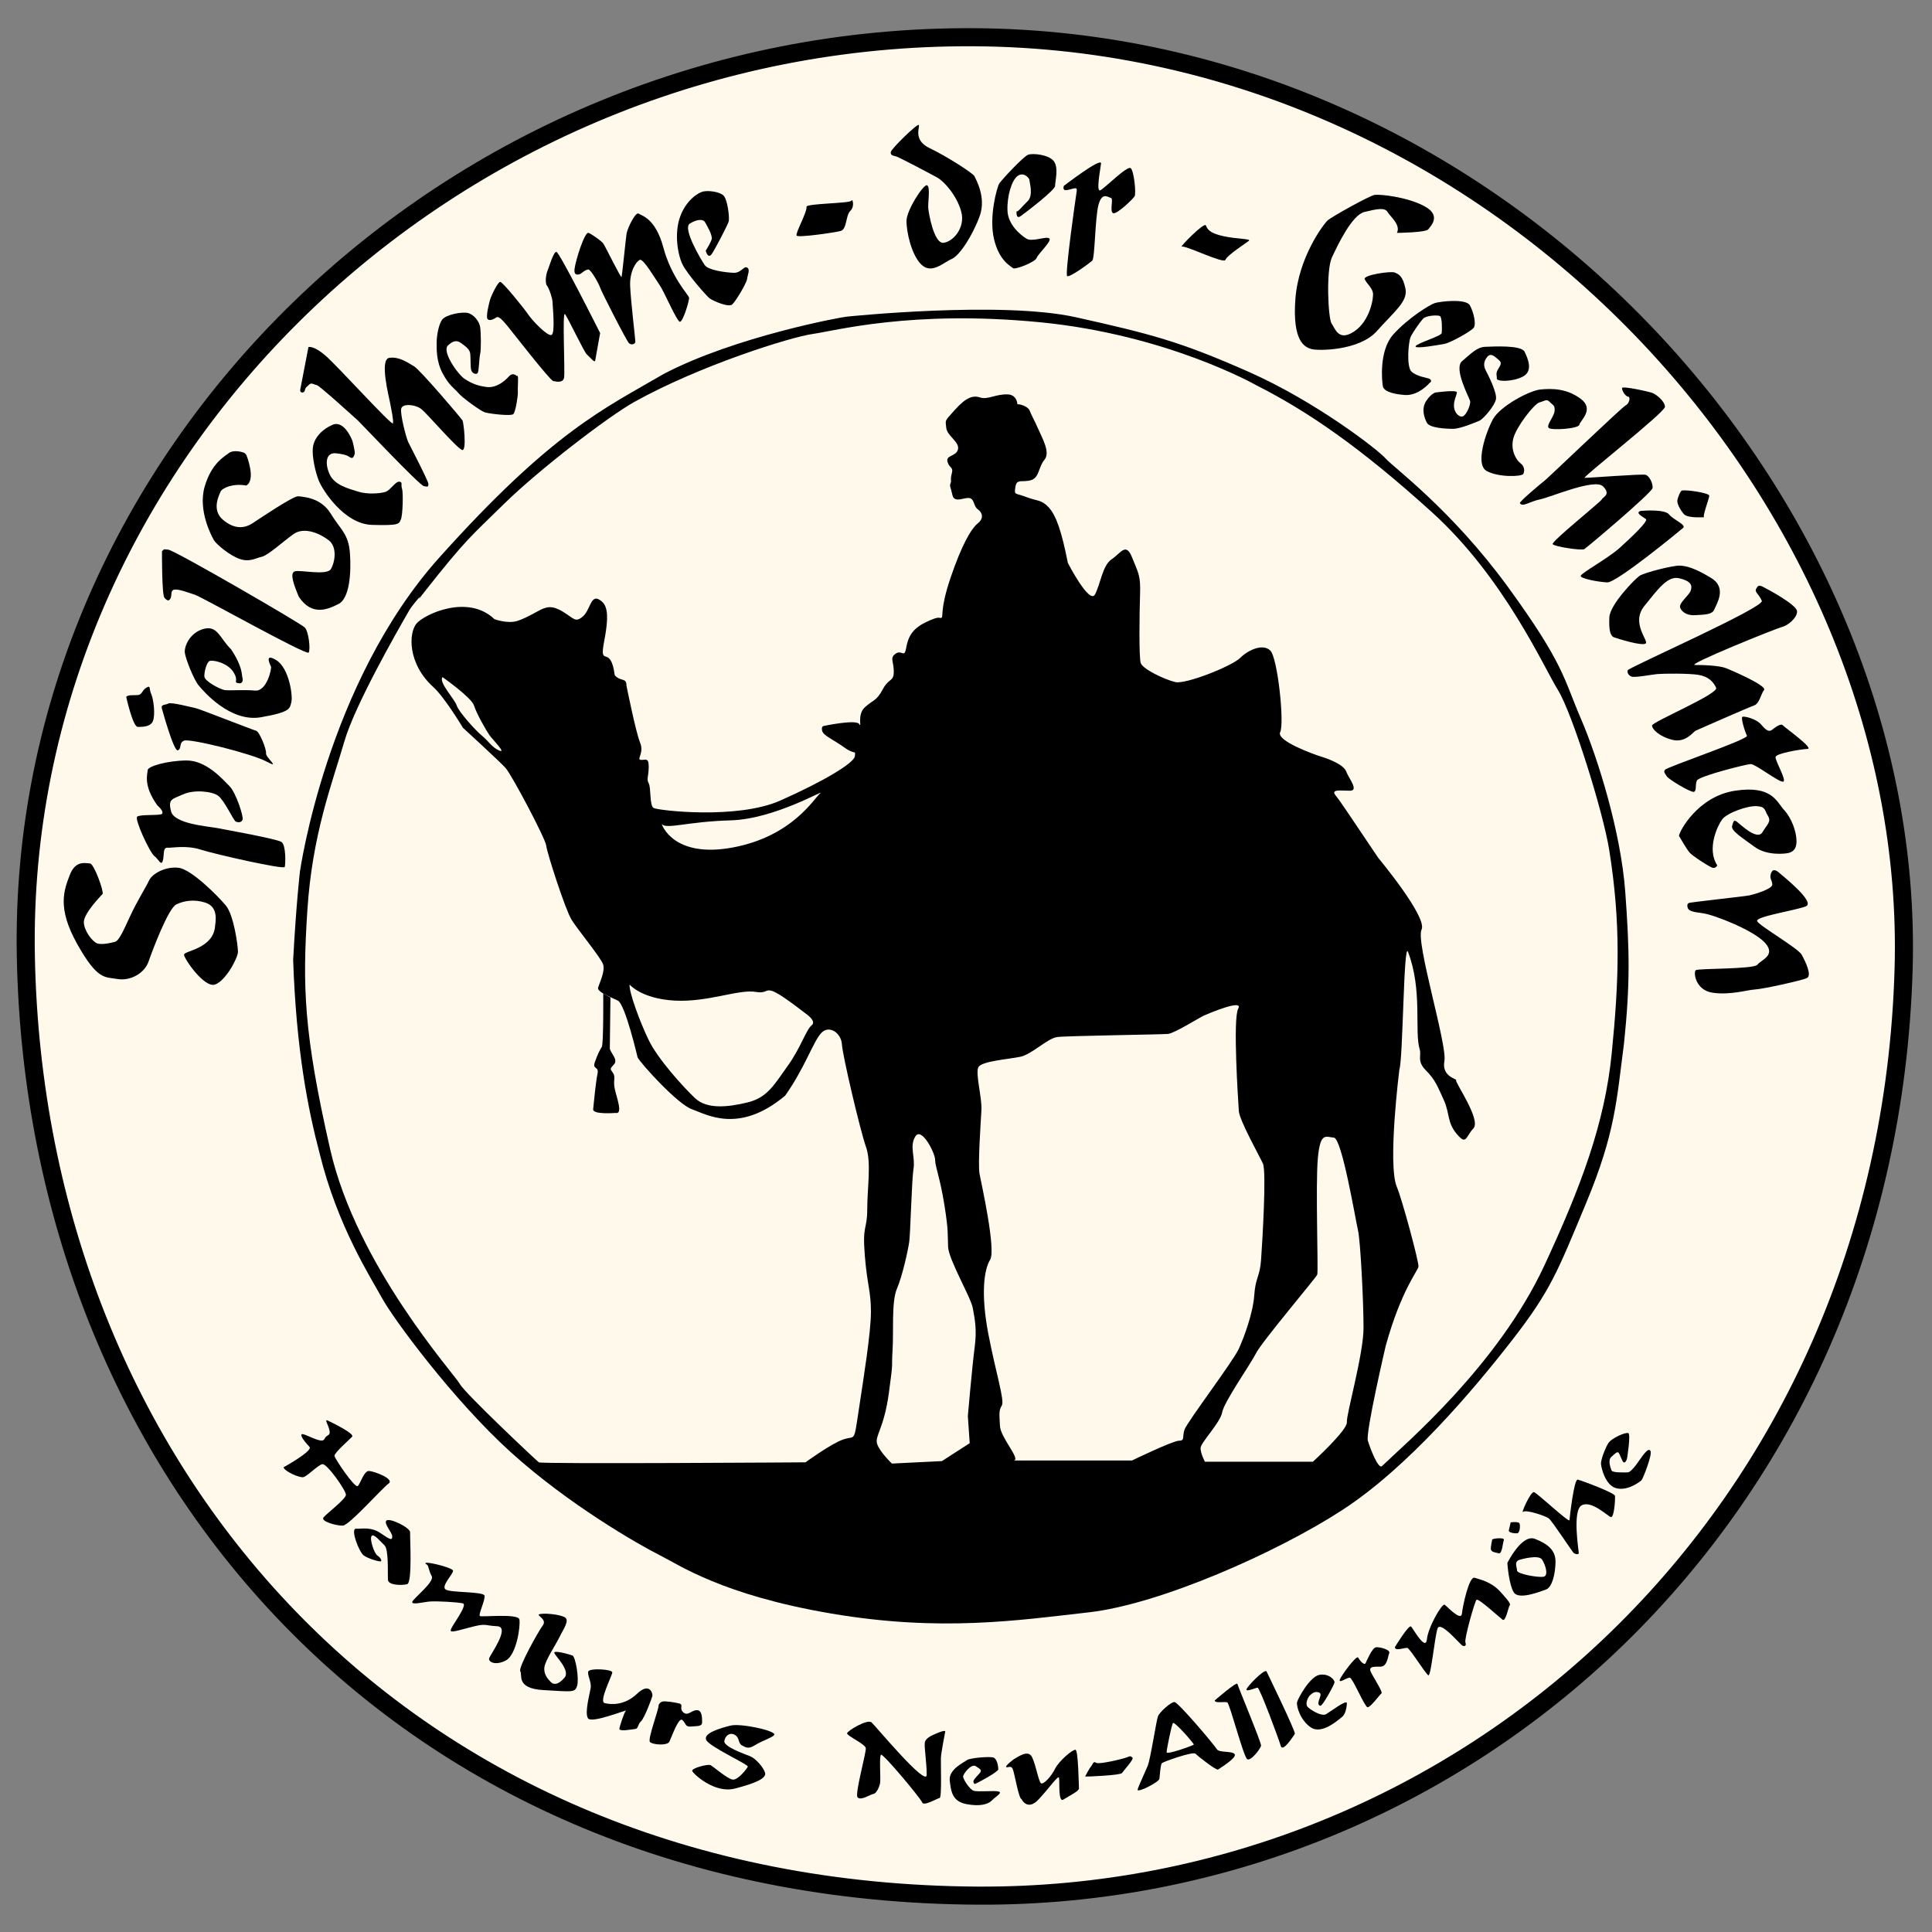 <?xml version="1.0" encoding="UTF-8" standalone="no"?>
<!DOCTYPE svg PUBLIC "-//W3C//DTD SVG 1.1//EN" "http://www.w3.org/Graphics/SVG/1.1/DTD/svg11.dtd">
<svg width="100%" height="100%" viewBox="0 0 428 428" version="1.1" xmlns="http://www.w3.org/2000/svg" xmlns:xlink="http://www.w3.org/1999/xlink" xml:space="preserve" xmlns:serif="http://www.serif.com/" style="fill-rule:evenodd;clip-rule:evenodd;">
    <rect x="0" y="0" width="428" height="428" fill="#808080" stroke="none"/>
    <g transform="matrix(-1.094,0.002,0.002,1.094,212.951,419.92)">
        <g id="Ebene-1" serif:id="Ebene 1">
            <path d="M-3.402,-376.217C102.732,-377.052 190.786,-291.621 189,-190.351C187.171,-86.484 113.542,-0.753 -3.402,0.104C-102.107,0.826 -187.776,-76.669 -191.234,-187.078C-194.204,-281.846 -109.894,-375.379 -3.402,-376.217Z" style="fill:rgb(255,249,235);fill-rule:nonzero;"/>
        </g>
    </g>
    <g id="Ebene-11" serif:id="Ebene 1" transform="matrix(1.094,0,0,1.094,3.558,5.321)">
        <g transform="matrix(-1,0.002,0.002,1,191.363,378.899)">
            <path d="M-3.402,-376.217C102.732,-377.052 190.786,-291.621 189,-190.351C187.171,-86.484 113.542,-0.753 -3.402,0.104C-102.107,0.826 -187.776,-76.669 -191.234,-187.078C-194.204,-281.846 -109.894,-375.379 -3.402,-376.217Z" style="fill:none;fill-rule:nonzero;stroke:black;stroke-width:3.66px;"/>
        </g>
        <g transform="matrix(1,0,0,1,97.86,234.504)">
            <path d="M0,-87.375C-1.5,-88 -2.25,-89.375 -3.5,-90.375C-4.75,-91.375 -8.25,-95.25 -8.625,-96.5C-9,-97.75 -12.375,-101.25 -11.5,-102.25C-11.5,-102.25 -5.625,-98.125 -5.125,-96.5C-4.625,-94.875 -2.625,-91.375 -2,-90.5C-1.375,-89.625 1.5,-86.75 0,-87.375M63.25,-31.75C62.125,-30.875 61.024,-27.158 58.375,-23.5C55.75,-19.875 54.375,-17.125 50.25,-16.125C46.125,-15.125 42,-14.75 39.625,-17C37.25,-19.25 32.125,-24.875 30.25,-28.75C28.375,-32.625 26.25,-38.5 26.375,-40C26.375,-40 28.75,-37.125 35.5,-36.75C42.25,-36.375 48.5,-39.125 52,-38.5C55.5,-37.875 52.625,-41.375 61.875,-34.25C61.875,-34.25 64.375,-32.625 63.25,-31.75M47.25,-67.75C35.125,-65.5 32.875,-72.5 32.875,-72.5C33.875,-71.375 38,-73 46.875,-73.25C55.75,-73.5 66.25,-79.75 65,-78.75C63.75,-77.75 59.375,-70 47.25,-67.75M225.25,-26C223.833,-11.819 219,1 211.625,16.875C202.163,37.243 183.125,53.253 178.75,57.5C178,58.25 176.375,54 175.875,52.375C175.375,50.75 179.5,33.125 179.5,33.125C182.625,21.875 186,18 186.125,17.125C186.25,16.25 182.798,3.445 181.75,1C179.825,-3.495 182.25,-22.75 182.25,-22.75C183,-24.75 183.112,-48.922 184,-46.625C187,-38.875 185.25,-30.5 186.375,-26.875C186.762,-25.629 185.75,-24.5 187.625,-22.625C189.5,-20.75 190,-19.375 191.25,-16.625C192.5,-13.875 191.875,-12.125 193.875,-9.75C195.875,-7.375 195.625,-9.125 197.25,-10.875C198.875,-12.625 193.375,-20.375 193.75,-20.625C194.125,-20.875 190.75,-21.25 191.375,-24.5C192,-27.75 185.5,-48.625 186.75,-51.125C188,-53.625 178,-65.625 178,-65.625C173,-73 170.5,-76.875 169.375,-78.25C168.25,-79.625 170.375,-79.25 172.25,-79.25C174.125,-79.25 172,-81.75 171.5,-83.125C171,-84.5 168.125,-85.625 166.5,-86.125C164.875,-86.625 157.25,-89.375 158.125,-91.125C159,-92.875 157.625,-106.125 156.125,-107.625C154.625,-109.125 151.625,-107.75 150,-106.125C148.375,-104.5 139,-100.75 136.875,-101.25C134.75,-101.75 130.25,-103.875 129.875,-105.125C129.5,-106.375 129.625,-115.375 129.75,-119.125C129.875,-122.875 129.375,-123.375 128.125,-126.5C126.875,-129.625 125.875,-127.375 124,-126.125C122.125,-124.875 121.75,-121.125 120.625,-119C119.5,-116.875 115.125,-125.375 115.125,-125.375C113.875,-131.75 112.75,-135 111.25,-136.625C109.75,-138.25 108.875,-137.875 106.625,-138.75C104.375,-139.625 104.25,-139 104.5,-140.75C104.75,-142.5 105.875,-141.625 107.625,-142.125C109.375,-142.625 109.125,-144.75 110.375,-146.25C111.625,-147.75 110,-150.5 109.125,-152.5C108.25,-154.5 107.75,-155.25 107.375,-156.25C107.102,-156.981 105.564,-157.575 104.9,-157.502C104.877,-158.221 104.457,-159.424 103,-159.5C100.625,-159.625 98.875,-158.375 97.375,-158.875C95.875,-159.375 94.5,-158.875 92.25,-156.375C90,-153.875 90.375,-154.375 90.5,-152.75C90.625,-151.125 93.25,-149.875 92.875,-148.375C92.5,-146.875 90.375,-147.25 90.75,-145.875C91.125,-144.5 92,-144.875 91.625,-143.5C91.25,-142.125 91.625,-142.125 91.375,-141.5C91.125,-140.875 91.375,-140.875 91.75,-139.125C92.125,-137.375 94.25,-138.75 95.25,-138.5C96.25,-138.25 96,-136.875 96.875,-136.25C97.75,-135.625 98.25,-134.5 96.875,-133.375C95.5,-132.25 93.625,-129 91.375,-122.375C89.125,-115.75 90,-114.375 89.5,-114.25C89,-114.125 89.25,-114.75 86.375,-113.375C83.5,-112 82.75,-110.25 82.375,-108.125C82,-106 81.5,-107.875 80.25,-107C79,-106.125 79.875,-105.5 79.875,-103.375C79.875,-101.25 78.875,-102.125 77.625,-99.75C76.375,-97.375 75.625,-97.625 74,-96.125C72.375,-94.625 73.5,-91.75 72.875,-92.75C72.25,-93.75 65.75,-92.375 65.75,-92.375C65.75,-92.375 65.125,-92.375 65.375,-91.375C65.625,-90.375 67.625,-89.625 69.875,-88C72.125,-86.375 72.125,-87.625 72,-86.25C71.875,-84.875 65.625,-81.125 56.875,-77.25C48.125,-73.375 32.125,-75.25 31.25,-75.75C30.375,-76.25 30.75,-79.875 30.25,-80.75C29.75,-81.625 30.25,-82.125 30.25,-84.125C30.25,-86.125 29.5,-85.375 28.625,-85.5C27.75,-85.625 29.375,-86.875 28.5,-89C27.625,-91.125 25.75,-100.5 25.75,-100.5C25.75,-102.25 24.625,-101.25 23.375,-102.625C22.5,-109.25 20.125,-103.75 21.25,-109.625C22.375,-115.5 21.75,-117.125 20.125,-118C18.5,-118.875 18.375,-115.75 16.875,-114.5C15.375,-113.25 15.125,-114.125 12.875,-115.5C10.625,-116.875 9.625,-116.375 8.875,-116.125C8.125,-115.875 5.625,-114.25 3.625,-113.625C1.625,-113 -1,-114 -1,-114C-6.375,-119.125 -15.125,-115 -16.75,-113.125C-18.375,-111.25 -18.625,-105 -13.375,-100.25C-11.052,-98.149 -7.375,-92 -7.375,-92C-7.375,-92 0,-85.25 1.25,-83.875C2.5,-82.5 9.375,-69.5 9.5,-68.125C9.625,-66.75 13.375,-55.125 14.625,-53.125C15.875,-51.125 20.5,-45.5 21,-44.125C21.5,-42.75 20.25,-40.25 20,-39.375C19.893,-38.999 20.362,-38.589 21.04,-38.188C21.942,-37.658 23.215,-37.143 24,-36.75C25.5,-36 28,-25.25 28,-25.25C28.75,-23.875 36.125,-15.75 39,-14.75C41.875,-13.75 48.5,-9.625 57.875,-17.5C61.875,-23.125 63.625,-28.625 65.25,-30.25C66.875,-31.875 69.25,-30.125 69.375,-27.875C69.5,-25.625 73.125,-10.25 74.25,-7.125C75.375,-4 74.5,1.25 74.5,5.5C74.5,9.75 73.5,8.5 74,14.75C74.5,21 75.25,22 75.25,26.25C75.25,30.5 73.75,39.75 72.75,46.375C71.75,53 72.125,51.25 69.625,52.125C67.125,53 62,56.75 62,56.75C62,56.75 8.5,57.125 8,56.75C7.5,56.375 -7,42.75 -8,40.875C-9,39 -28.875,17 -34.25,-6.625C-39.625,-30.25 -39.875,-39.5 -38.875,-55C-37.875,-70.5 -33.875,-80.625 -31.375,-89.25C-29.287,-96.454 -20.92,-111.157 -18.219,-115.807C-17.687,-116.724 -16.125,-118.5 -16.125,-118.5L-16.25,-118.125C-15.892,-118.582 -15.546,-119.022 -15.212,-119.447C-6.684,-130.279 -5.736,-130.759 1,-137.375C7.939,-144.19 22.037,-155.029 27.375,-158C40.625,-165.375 59,-171.125 63.5,-171.75C68,-172.375 83.5,-176.625 109.375,-174.125C135.25,-171.625 153.25,-161.375 153.25,-161.375C163.625,-156.125 174.25,-148.875 188.875,-135.625C203.5,-122.375 211.5,-104.25 214.375,-99.625C217.25,-95 223.506,-75.045 224.75,-67.25C227.125,-52.375 226.75,-41 225.25,-26M171.625,48.625C171.75,50.25 164.75,56.625 164.75,56.625L142.875,56.625C142.875,56.625 142,55 142,53.875C142,52.75 146,48.75 146.375,46.625C146.75,44.5 152.125,36.875 153.25,34.625C154.375,32.375 165.375,19.375 165.625,18.75C165.875,18.125 165.25,0.5 165.75,-4.875C166.25,-10.25 167.375,-9.125 169,-9C170.625,-8.875 173.375,7.625 173.875,9.75C174.375,11.875 175,24.125 175,29.5C175,34.875 171.5,47 171.625,48.625M137.625,52.375C136.375,52.375 128.125,56.375 128.125,56.375L104.25,56.375C105.5,56 101.5,51.75 101.375,49.375C101.25,47 101.125,46.25 101.75,45.25C102.375,44.25 100.5,38.5 99,30.625C97.5,22.75 98.125,17.75 99.375,15.75C100.625,13.75 97.625,0.375 97.25,-1.625C96.875,-3.625 97.5,-12.125 97.625,-14.625C97.75,-17.125 96.375,-22 97,-23.25C97.625,-24.5 103.125,-24.875 105.5,-25.375C107.875,-25.875 111,-29.125 113,-29.375C115,-29.625 134,-29.875 135.375,-30C136.75,-30.125 141.625,-33.25 142.75,-33.75C143.875,-34.25 150.75,-37.125 149.625,-35.125C148.5,-33.125 149.625,-16.25 149.75,-14.375C149.875,-12.5 153.875,-5.375 154.625,-3.75C155.375,-2.125 154.5,12.25 154.25,15.75C154,19.25 153.125,19.25 152.875,22.875C152.625,26.5 150.875,31.25 149.75,33.75C148.625,36.25 139.25,48.625 138.75,50.125C138.25,51.625 138.875,52.375 137.625,52.375M96.25,33.5C95.75,37.25 94.875,47.375 94.875,47.375L95.25,52.875L89.625,56.5L79.5,57C79.5,57 77,54.625 76.5,53C76,51.375 77.875,50 78.875,42.75C79.875,35.5 79.375,37.875 79.625,34.125C79.875,30.375 79.375,24.25 80.5,21.625C81.625,19 82.75,13.875 83,12.125C83.25,10.375 83.5,-0.375 83.875,-2.75C84.25,-5.125 83,-7.25 84.25,-9.25C85.5,-11.25 88.25,-5.875 88.25,-4.5C88.25,-3.125 89.25,-0.875 90.125,4.625C91,10.125 90.75,10.5 90.875,13.125C91,15.75 95.5,23.375 95.875,25.5C96.25,27.625 96.75,29.75 96.25,33.5M228,-58.75C227.125,-70.75 222.5,-85.75 219,-93.875C215.5,-102 215.625,-104.875 204.25,-120.5C192.875,-136.125 180.875,-144.875 179.5,-146.5C178.125,-148.125 165.5,-158 151.625,-164.125C137.75,-170.25 131.875,-171.75 116.75,-175.125C101.625,-178.5 70.375,-175.25 70.375,-175.25C69.735,-175.25 47.75,-171.25 33.25,-163.625C21.25,-156.625 10.75,-152 -12.125,-126.5C-35,-101 -40.375,-62.875 -40.375,-62.875C-40.375,-62.875 -41.125,-56.5 -41.75,-45C-41.125,-26.75 -38.75,-14.75 -36.375,-5.75C-32.75,9 -26,19.375 -23.75,23.5C-21.5,27.625 -9.375,44.125 2.375,54.75C14.125,65.375 28.375,73.5 32.375,75.5C36.375,77.5 45.125,83.625 67.25,87.375C89.375,91.125 105,88.75 119.375,87.125C133.75,85.5 157.5,75 170.75,66.375C184,57.75 197.125,42.25 205,32.125C212.875,22 214.25,18.25 220.125,4.125C226,-10 226.25,-16.625 227.75,-28.125C229,-40.25 228.875,-46.75 228,-58.75" style="fill-rule:nonzero;"/>
        </g>
        <g transform="matrix(1,0,0,1,118.61,210.066)">
            <path d="M0,-2.937C-0.375,-2.312 -0.75,-1.687 -1.375,0.063C-2,1.813 -0.5,0.813 -0.875,2.563C-1.25,4.313 -1.625,8.563 -1.75,9.688C-1.875,10.813 2.75,10.438 2.75,10.438C4.375,10.813 3,7.313 2.625,5.563C2.25,3.813 2.875,3.188 2.25,2.313C1.625,1.438 1.625,1.563 2.5,0.563C3.375,-0.437 1.625,-1.812 1.625,-2.687C1.625,-3.562 1.75,-12.937 1.75,-12.937L0.29,-13.75C0.29,-13.75 0.375,-3.562 0,-2.937" style="fill-rule:nonzero;"/>
        </g>
        <g transform="matrix(1,0,0,1,34.01,176.05)">
            <path d="M0,12.428C0.055,13.264 4.123,19.227 6.297,18.447C8.471,17.666 10.923,13.041 10.923,11.815C10.923,10.589 10.087,4.403 8.471,2.452C6.855,0.501 1.504,-4.849 -1.059,-5.183C-3.623,-5.518 -6.409,-4.069 -7.078,-2.62C-7.747,-1.17 -9.419,1.393 -10.868,4.514C-12.317,7.635 -13.153,9.585 -13.989,9.809C-14.825,10.032 -16.776,10.477 -17.667,10.087C-18.559,9.697 -20.175,7.69 -20.286,5.907C-20.398,4.124 -16.831,0.501 -16.497,0.111C-16.162,-0.279 -18.224,-6.075 -19.06,-6.075C-19.896,-6.075 -21.958,-6.799 -23.129,-3.734C-24.299,-0.669 -25.748,2.898 -21.624,10.254C-17.5,17.611 -16.05,16.886 -13.487,17.332C-10.924,17.778 -8.026,16.217 -7.19,13.821C-6.354,11.425 -3.177,3.009 -1.561,2.229C0.055,1.449 2.061,1.17 4.235,1.839C6.409,2.508 6.631,4.403 6.297,6.52C6.019,11.258 -0.056,11.592 0,12.428" style="fill-rule:nonzero;"/>
        </g>
        <g transform="matrix(1,0,0,1,24.535,159.832)">
            <path d="M0,0.668C-0.613,1.17 2.564,7.969 3.456,8.638C4.347,9.307 4.849,10.755 5.183,9.585C5.518,8.415 5.127,6.91 6.13,6.966C7.134,7.022 9.921,6.409 12.874,7.356C15.828,8.303 29.705,11.425 29.872,10.867C30.039,10.31 30.151,6.408 29.203,5.796C28.256,5.183 18.335,3.399 16.329,3.009C14.323,2.619 7.524,2.174 6.855,-0.39C6.187,-2.954 7.078,-2.843 9.307,-3.846C11.537,-4.849 15.159,-4.459 16.385,-3.567C17.611,-2.676 19.505,1.449 19.952,1.672C20.398,1.894 21.178,1.895 21.345,1.226C21.512,0.557 20.008,-4.18 18.67,-5.518C17.333,-6.855 13.989,-10.757 9.921,-10.701C5.852,-10.645 2.118,-9.475 2.118,-8.75C2.118,-8.026 1.114,-5.741 4.069,-1.617C4.626,-1.115 5.406,-0.279 5.016,0.111C4.626,0.501 0.613,0.167 0,0.668" style="fill-rule:nonzero;"/>
        </g>
        <g transform="matrix(1,0,0,1,22.306,139.936)">
            <path d="M0,-3.679C0,-3.679 1.338,2.396 2.341,2.396C3.344,2.396 4.904,2.395 5.406,1.225C5.907,0.055 5.573,-3.121 5.071,-4.236C4.57,-5.351 5.016,-6.075 4.124,-5.574C3.233,-5.072 3.233,-4.181 2.452,-4.069C1.672,-3.957 0.39,-4.181 0,-3.679" style="fill-rule:nonzero;"/>
        </g>
        <g transform="matrix(1,0,0,1,29.497,149.745)">
            <path d="M0,-11.259C0,-11.259 2.452,-2.23 3.288,-2.676C4.124,-3.122 3.399,-4.125 4.514,-4.627C5.629,-5.128 18.224,-2.007 21.233,-0.391C24.243,1.225 21.011,-1.227 21.122,-2.063C21.233,-2.899 19.785,-6.466 19.116,-6.633C18.447,-6.8 7.524,-11.092 6.911,-11.203C6.297,-11.314 1.895,-12.484 1.338,-12.15C0.78,-11.816 -0.111,-12.039 0,-11.259" style="fill-rule:nonzero;"/>
        </g>
        <g transform="matrix(1,0,0,1,36.963,129.235)">
            <path d="M0,4.682C1.003,5.908 6.41,12.206 12.596,11.146C18.782,10.087 18.447,9.307 18.782,8.081C19.116,6.855 18.336,1.226 15.772,-0.39C13.208,-2.006 14.491,0.501 14.658,0.892C14.825,1.282 13.822,5.963 11.425,5.74C9.029,5.518 6.187,5.796 5.239,5.629C4.291,5.462 1.227,3.845 1.171,2.898C1.115,1.951 1.616,0.111 2.174,-0.223C2.731,-0.557 5.796,0.056 7.022,1.951C8.248,3.846 6.967,4.012 7.97,4.235C8.973,4.459 9.029,3.623 8.862,3.065C8.694,2.508 8.973,1.003 6.577,-2.619C4.291,-4.849 3.846,-7.524 1.003,-6.744C-1.839,-5.963 -2.953,-3.121 -2.786,-1.895C-2.619,-0.669 -1.003,3.456 0,4.682" style="fill-rule:nonzero;"/>
        </g>
        <g transform="matrix(1,0,0,1,29.551,127.507)">
            <path d="M0,-20.788C0,-20.788 -0.055,-11.926 0.502,-11.313C1.059,-10.701 1.393,-10.589 1.728,-11.202C2.062,-11.815 1.616,-12.93 2.619,-12.985C3.623,-13.041 5.294,-12.373 6.688,-11.927C8.081,-11.48 29.315,0.445 29.705,-0.223C30.095,-0.892 29.705,-4.459 28.925,-5.294C28.144,-6.13 2.62,-20.899 1.282,-21.066C-0.056,-21.233 0.558,-21.066 0,-20.788" style="fill-rule:nonzero;"/>
        </g>
        <g transform="matrix(1,0,0,1,46.661,118.87)">
            <path d="M0,-31.545C0.006,-31.521 2.006,-26.53 -0.056,-25.415C-2.843,-25.916 -4.96,-24.858 -5.239,-24.189C-5.518,-23.52 -7.134,-20.511 -4.793,-18.504C-2.452,-16.498 -0.39,-16.721 1.226,-17.78C2.842,-18.838 9.53,-23.352 10.477,-23.241C11.424,-23.13 15.047,-23.019 17.053,-19.73C19.06,-16.442 20.675,-15.662 20.954,-11.649C21.233,-7.636 20.843,-2.565 18.67,-1.45C16.496,-0.336 13.264,1.114 10.588,-2.899C9.529,-5.463 8.75,-7.636 9.753,-8.027C10.756,-8.417 16.273,-7.079 17.109,-8.528C17.945,-9.977 18.391,-12.986 16.663,-14.324C14.936,-15.662 11.703,-17.166 9.474,-15.55C7.245,-13.934 4.346,-11.259 3.065,-10.98C1.783,-10.701 0.668,-9.865 -1.338,-10.534C-3.344,-11.203 -6.075,-13.488 -6.576,-14.324C-7.078,-15.16 -9.865,-20.399 -8.471,-25.192C-7.078,-29.985 -4.403,-31.323 -3.567,-31.991C-2.731,-32.659 -1.059,-32.269 -0.614,-32.102C-0.168,-31.935 0,-31.545 0,-31.545" style="fill-rule:nonzero;"/>
        </g>
        <g transform="matrix(1,0,0,1,68.117,97.189)">
            <path d="M0,-12.762C0,-12.762 -1.616,-17.165 -4.124,-15.995C-6.632,-14.824 -7.857,-13.04 -8.025,-11.313C-8.192,-9.585 -7.523,-6.464 -6.799,-4.681C-6.075,-2.898 -1.727,4.069 3.957,4.236C9.642,4.403 9.419,4.013 9.809,3.121C10.199,2.23 10.311,-2.34 10.032,-3.121C9.753,-3.901 10.255,-4.458 9.475,-4.514C8.695,-4.57 7.692,-2.785 6.688,-2.452C5.685,-2.118 3.01,-1.895 1.115,-2.508C-0.78,-3.121 -3.622,-3.789 -4.625,-6.018C-5.629,-8.248 -5.406,-10.533 -3.232,-10.254C-1.058,-9.975 -1.059,-9.753 -0.446,-9.418C0.168,-9.084 0.278,-9.697 0.446,-10.087C0.614,-10.477 0,-12.762 0,-12.762" style="fill-rule:nonzero;"/>
        </g>
        <g transform="matrix(1,0,0,1,57.533,84.705)">
            <path d="M0,-10.59L1.672,-19.284C1.672,-19.284 2.676,-19.674 5.128,-17.556C7.58,-15.438 18.614,-3.233 18.782,-3.846C18.949,-4.459 18.447,-6.688 18.224,-7.914C18.001,-9.14 15.994,-16.831 18.057,-17.11C20.119,-17.389 21.903,-16.051 23.073,-15.383C24.243,-14.714 32.659,-4.849 32.882,-4.404C33.104,-3.958 33.718,1.504 32.882,1.56C32.046,1.615 25.748,-5.796 24.522,-6.744C23.296,-7.692 20.677,-7.915 20.453,-6.8C20.23,-5.685 21.457,-0.892 21.903,-0.001C22.348,0.891 26.027,7.969 25.971,8.47C25.915,8.972 25.97,9.084 25.023,8.861C24.076,8.637 11.926,-4.237 11.648,-4.459C11.369,-4.682 3.957,-11.481 3.344,-11.593C2.731,-11.704 2.285,-12.15 1.839,-11.704C1.393,-11.259 1.059,-11.147 0.947,-10.534C0.836,-9.921 -0.056,-9.921 0,-10.59" style="fill-rule:nonzero;"/>
        </g>
        <g transform="matrix(1,0,0,1,101.444,66.37)">
            <path d="M0,4.961C0,4.961 -0.78,4.014 -1.672,5.017C-2.564,6.02 -4.235,7.358 -6.131,7.134C-8.025,6.911 -9.307,6.355 -10.645,5.463C-11.982,4.571 -15.27,-0.055 -13.988,-1.281C-12.707,-2.507 -11.926,-2.228 -11.202,-1.671C-10.478,-1.114 -9.586,-0.556 -9.474,0.391C-9.363,1.338 -9.475,3.178 -9.252,3.791C-9.029,4.404 -8.249,4.682 -7.97,4.292C-7.691,3.902 -7.691,1.394 -7.468,0.447C-7.245,-0.501 -7.3,-3.9 -7.468,-5.015C-7.635,-6.13 -8.75,-7.578 -9.976,-7.857C-11.202,-8.136 -14.323,-7.523 -15.103,-6.575C-15.883,-5.628 -16.274,-3.176 -16.274,-1.894C-16.274,-0.612 -16.385,1.896 -15.047,4.404C-13.71,6.911 -12.595,7.469 -11.871,8.361C-11.146,9.252 -7.412,11.983 -6.521,12.262C-5.629,12.54 -1.171,13.097 -0.725,12.596C-0.279,12.094 0.223,8.862 0.167,8.137C0.111,7.413 0.279,5.407 0.167,5.017C0.056,4.627 0,4.961 0,4.961" style="fill-rule:nonzero;"/>
        </g>
        <g transform="matrix(1,0,0,1,118.274,56.284)">
            <path d="M0,6.298C0,6.298 -8.249,-10.143 -8.861,-10.143C-9.474,-10.143 -10.31,-7.134 -10.645,-6.354C-10.979,-5.573 -11.202,-3.845 -10.756,-3.288C-10.311,-2.731 -9.642,-0.669 -9.642,-0C-9.642,0.669 -9.028,6.409 -9.864,6.688C-10.701,6.966 -13.766,3.733 -14.546,2.563C-15.326,1.393 -19.729,-4.069 -20.23,-4.069C-20.732,-4.069 -22.069,-1.226 -22.293,-0.446C-22.516,0.334 -23.184,3.01 -22.794,3.455C-22.404,3.901 -21.568,3.511 -21.011,3.121C-20.454,2.731 -19.339,4.18 -18.559,5.127C-17.778,6.075 -10.199,15.828 -9.53,15.995C-8.861,16.162 -7.524,16.441 -7.301,15.326C-7.078,14.211 -7.691,1.839 -7.134,2.452C-6.576,3.065 -3.233,10.199 -2.675,10.644C-2.118,11.09 -1.115,12.428 -1.003,11.87C-0.892,11.313 0,6.298 0,6.298" style="fill-rule:nonzero;"/>
        </g>
        <g transform="matrix(1,0,0,1,114.373,52.493)">
            <path d="M0,-1.949C0,-1.949 -1.505,-1.113 -1.282,-2.897C-1.059,-4.68 0.78,-10.531 1.56,-10.197C2.34,-9.864 4.124,-8.581 4.514,-8.08C4.904,-7.578 8.137,-0.89 8.248,-1.28C8.359,-1.671 9.084,-8.916 9.251,-10.03C9.418,-11.145 11.09,-14.545 11.703,-14.099C12.316,-13.653 15.103,-13.207 16.719,-7.188C18.335,-1.169 21.791,2.342 21.902,2.899C22.013,3.456 20.676,7.804 20.063,7.804C19.45,7.804 16.831,1.617 15.995,0.447C15.159,-0.723 12.651,-5.071 11.926,-4.736C11.202,-4.402 9.864,-2.451 9.976,0.503C10.087,3.456 11.034,11.315 11.034,11.816C11.034,12.318 10.254,12.596 9.752,12.151C9.251,11.705 4.068,1.506 3.901,0.893C3.733,0.28 2.062,-2.785 1.504,-2.785C0.947,-2.785 0,-1.949 0,-1.949" style="fill-rule:nonzero;"/>
        </g>
        <g transform="matrix(1,0,0,1,139.675,45.137)">
            <path d="M0,0.837C0,0.837 0.446,2.564 1.226,1.394C2.006,0.223 4.402,-4.402 4.625,-5.127C4.848,-5.851 4.403,-9.752 3.511,-10.477C2.619,-11.201 0.445,-11.48 -0.613,-11.201C-1.672,-10.923 -4.069,-9.362 -5.239,-6.018C-6.409,-2.674 -5.685,1.561 -4.737,3.512C-3.79,5.462 0.112,9.92 0.78,10.422C1.449,10.924 4.625,12.317 5.35,11.648C6.075,10.98 8.247,7.358 8.359,6.466C8.471,5.574 9.028,4.571 8.359,4.181C7.691,3.79 7.189,5.296 5.629,5.24C4.068,5.183 0.501,4.738 -0.223,3.679C-0.947,2.62 -4.793,-3.789 -3.233,-4.737C-1.672,-5.684 -0.502,-5.629 -0.168,-5.015C0.167,-4.402 1.449,-2.34 1.17,-1.504C0.891,-0.668 0,0.725 0,0.725L0,0.837" style="fill-rule:nonzero;"/>
        </g>
        <g transform="matrix(1,0,0,1,160.072,41.514)">
            <path d="M0,-4.513C-0.064,-5.183 8.862,-5.181 9.085,-5.739C9.307,-6.297 9.809,-4.569 8.862,-3.677C7.914,-2.785 8.193,0.057 6.911,0.391C5.629,0.726 -1.672,1.784 -2.006,1.339C-2.341,0.893 0.112,-3.342 0,-4.513" style="fill-rule:nonzero;"/>
        </g>
        <g transform="matrix(1,0,0,1,177.131,44.805)">
            <path d="M0,-18.893C0.092,-19.536 5.461,-24.801 5.684,-24.355C5.908,-23.909 4.458,-21.289 7.858,-19.673C11.258,-18.057 16.72,-14.546 16.942,-13.988C17.165,-13.431 19.395,-9.753 18.001,-5.907C16.607,-2.062 13.932,2.117 12.316,2.786C10.7,3.455 8.304,5.908 6.242,3.957C4.18,2.006 3.177,-2.676 3.177,-4.904C3.177,-7.134 6.687,-12.484 7.356,-12.15C8.025,-11.815 7.524,-8.75 7.579,-7.635C7.635,-6.521 8.749,-0.335 10.644,-0.502C12.539,-0.669 15.159,-3.511 14.267,-6.8C13.375,-10.088 10.811,-12.93 9.418,-13.71C8.025,-14.49 1.839,-17.722 1.226,-17.946C0.613,-18.169 -0.111,-18.113 0,-18.893" style="fill-rule:nonzero;"/>
        </g>
        <g transform="matrix(1,0,0,1,202.597,38.005)">
            <path d="M0,-0.055C0,-0.055 -0.167,1.616 0.836,0.892C1.839,0.168 7.803,-4.347 7.803,-5.238C7.803,-6.13 8.582,-8.916 7.523,-10.254C6.465,-11.591 3.288,-11.87 2.342,-11.536C1.394,-11.201 -3.064,-6.409 -3.511,-5.684C-3.957,-4.959 -5.63,1.004 -4.57,5.518C-3.511,10.032 -1.115,11.035 -0.725,11.425C-0.334,11.815 3.79,10.199 4.068,9.363C4.347,8.527 7.245,5.909 6.632,5.407C6.019,4.905 3.176,6.187 2.006,5.462C0.836,4.738 -1.728,2.676 -1.839,-0.222C-1.95,-3.12 -1.004,-6.353 0.223,-7.245C1.449,-8.136 2.619,-6.798 2.619,-6.353C2.619,-5.907 3.456,-3.288 2.229,-2.117C1.003,-0.947 0.39,0 0,-0.055" style="fill-rule:nonzero;"/>
        </g>
        <g transform="matrix(1,0,0,1,212.181,45.472)">
            <path d="M0,-12.707C0,-12.707 7.69,-18.614 7.523,-17.221C7.356,-15.828 6.466,-11.314 7.412,-11.815C8.359,-12.317 12.874,-16.887 13.543,-16.274C14.212,-15.66 14.658,-11.147 14.323,-10.589C13.988,-10.031 10.588,-6.743 9.92,-7.189C9.252,-7.635 10.088,-10.143 9.53,-10.255C8.973,-10.366 7.747,-11.537 7.022,-8.917C6.298,-6.298 6.297,1.95 5.74,2.452C5.184,2.954 1.171,5.907 0.669,5.573C0.167,5.239 2.396,-10.366 2.563,-11.369C2.731,-12.372 2.453,-12.261 1.896,-12.15C1.338,-12.038 0.334,-11.648 0.056,-11.926C-0.223,-12.205 0,-12.707 0,-12.707" style="fill-rule:nonzero;"/>
        </g>
        <g transform="matrix(1,0,0,1,236.033,43.577)">
            <path d="M0,1.505C-0.548,1.757 4.569,-3.567 4.905,-2.786C5.239,-2.006 5.63,-1.226 8.472,-0.613C11.313,-0 14.156,-0.111 13.599,0.335C13.041,0.781 9.14,3.288 8.861,4.18C8.583,5.072 0.725,1.17 0,1.505" style="fill-rule:nonzero;"/>
        </g>
        <g transform="matrix(1,0,0,1,279.615,58.346)">
            <path d="M0,-16.051C0,-16.051 5.853,-16.107 6.354,-16.776C6.854,-17.445 9.085,-19.562 5.572,-21.457C2.062,-23.352 -3.456,-23.909 -4.515,-23.742C-5.573,-23.575 -13.264,-19.283 -14.044,-18.559C-14.824,-17.835 -19.951,-11.147 -20.564,-2.564C-21.178,6.018 -18.613,7.077 -17.332,7.468C-16.051,7.858 -7.635,7.858 -4.068,3.845C-0.502,-0.168 2.285,-2.174 1.728,-4.793C1.17,-7.413 0.334,-7.691 -0.446,-8.026C-1.227,-8.36 -6.854,-7.524 -6.521,-6.688C-6.187,-5.852 -5.016,-4.96 -4.849,-3.902C-4.682,-2.843 -5.462,1.783 -8.639,3.901C-11.815,6.018 -12.483,3.343 -13.208,2.34C-13.933,1.337 -14.378,-8.472 -13.152,-11.091C-11.928,-13.71 -9.084,-19.674 -6.576,-20.287C-4.068,-20.9 -2.451,-21.234 -1.895,-20.287C-1.338,-19.339 0.836,-17.667 0,-16.051" style="fill-rule:nonzero;"/>
        </g>
        <g transform="matrix(1,0,0,1,286.244,58.233)">
            <path d="M0,14.434C0,14.434 -2.229,17.109 -5.071,16.886C-7.913,16.663 -9.307,15.994 -9.473,15.103C-9.642,14.211 -10.311,7.913 -7.356,4.625C-4.402,1.337 0.001,-1.394 1.06,-1.728C2.118,-2.062 7.356,-2.675 8.137,-1.282C8.917,0.111 9.474,2.563 8.917,3.288C8.359,4.012 4.234,6.297 3.065,6.52C1.896,6.743 -3.064,7.634 -2.842,7.021C-2.619,6.409 2.396,4.96 2.452,4.347C2.508,3.733 2.564,1.114 2.063,0.891C1.561,0.668 -0.723,0.78 -1.337,1.449C-1.95,2.117 -3.398,4.18 -3.845,5.127C-4.291,6.074 -4.736,11.146 -3.678,12.149C-2.619,13.152 -0.391,13.431 -0.057,13.598C0.279,13.765 0.501,14.156 0,14.434" style="fill-rule:nonzero;"/>
        </g>
        <g transform="matrix(1,0,0,1,287.472,72.331)">
            <path d="M0,2.285C0,2.285 4.348,1.672 4.292,2.285C4.236,2.898 3.512,4.18 3.734,5.406C3.957,6.632 4.904,7.412 5.573,7.078C6.242,6.743 7.134,4.736 6.966,4.012C6.8,3.288 3.567,-2.563 5.351,-4.068C7.134,-5.573 8.36,-6.911 10.032,-6.967C11.704,-7.022 17.334,-7.356 18.002,-5.963C18.67,-4.57 19.784,-2.062 17.667,-0.948C15.55,0.167 12.317,0.111 12.373,-0.557C12.429,-1.226 12.038,-1.505 12.707,-2.564C13.376,-3.622 13.32,-3.845 12.596,-4.458C11.871,-5.072 11.146,-5.796 10.422,-4.904C9.697,-4.013 9.643,-3.121 10.144,-2.174C10.645,-1.226 12.428,2.285 12.205,3.623C11.982,4.96 9.642,7.635 8.917,7.969C8.192,8.304 4.961,9.641 3.512,9.641C2.063,9.641 -1.226,9.474 -1.784,8.415C-2.341,7.357 -2.953,5.517 -1.895,3.957C-0.836,2.397 0,2.285 0,2.285" style="fill-rule:nonzero;"/>
        </g>
        <g transform="matrix(1,0,0,1,310.378,83.813)">
            <path d="M0,-2.005C0.549,-1.505 6.019,-1.838 6.185,-2.674C6.353,-3.51 9.308,-5.795 6.465,-7.913C3.622,-10.03 0.669,-10.031 -1.672,-9.808C-4.013,-9.584 -9.92,-6.352 -11.313,-3.788C-12.707,-1.225 -14.992,5.352 -12.596,6.689C-10.199,8.026 -5.519,7.859 -5.184,7.302C-4.849,6.745 -4.903,5.742 -5.74,5.129C-6.577,4.515 -7.802,2.509 -7.19,0.113C-6.577,-2.284 -2.955,-6.909 -1.896,-7.188C-0.836,-7.467 -0.446,-7.969 0.167,-7.3C0.78,-6.631 1.281,-6.686 1.17,-5.46C1.06,-4.234 -0.612,-2.563 0,-2.005" style="fill-rule:nonzero;"/>
        </g>
        <g transform="matrix(1,0,0,1,304.524,82.867)">
            <path d="M0,14.156C0.535,15.044 1.952,13.821 4.125,13.375C6.298,12.929 15.159,9.084 16.831,10.756C18.503,12.428 16.831,12.874 16.608,13.375C16.386,13.877 6.299,21.957 6.633,22.459C6.967,22.961 12.483,23.797 13.041,23.463C13.599,23.128 26.752,12.037 26.863,11.09C26.975,10.143 26.194,8.638 25.47,8.415C24.745,8.192 13.655,9.084 13.098,9.028C12.54,8.972 29.372,-4.235 29.372,-5.35C29.372,-6.465 27.587,-7.914 26.751,-8.193C25.915,-8.471 20.677,-9.641 20.677,-9.14C20.677,-8.638 21.288,-7.524 21.902,-7.412C22.516,-7.301 22.07,-5.908 21.401,-5.629C20.732,-5.35 5.741,9.029 5.017,9.586C4.292,10.143 -0.168,13.877 0,14.156" style="fill-rule:nonzero;"/>
        </g>
        <g transform="matrix(1,0,0,1,329.156,112.851)">
            <path d="M0,-14.268C0.558,-14.324 4.737,-14.602 5.572,-13.543C6.409,-12.485 9.14,-11.425 8.415,-10.812C7.69,-10.199 -5.072,0.334 -6.967,0.222C-8.861,0.111 -12.428,-0.558 -12.316,-1.115C-12.205,-1.673 -6.688,-4.738 -4.459,-6.744C-2.229,-8.75 1.449,-12.206 0.892,-12.596C0.334,-12.986 -0.725,-13.599 -0.613,-13.933C-0.502,-14.268 0,-14.268 0,-14.268" style="fill-rule:nonzero;"/>
        </g>
        <g transform="matrix(1,0,0,1,337.351,100.026)">
            <path d="M0,-5.567C1.044,-5.741 5.517,-5.065 5.517,-4.508C5.517,-3.951 4.012,-0.105 4.514,-0.161C5.016,-0.217 1.226,0.174 0.39,-0.774C-0.446,-1.722 -1.003,-2.948 -0.947,-3.505C-0.892,-4.062 -0.334,-5.511 0,-5.567" style="fill-rule:nonzero;"/>
        </g>
        <g transform="matrix(1,0,0,1,329.992,110.172)">
            <path d="M0,15.271C0.693,14.775 -3.064,11.146 -0.278,7.691C2.508,4.236 4.458,1.504 6.799,2.062C9.14,2.62 9.474,3.455 9.14,4.514C8.806,5.573 6.521,7.133 7.022,8.137C7.523,9.14 8.693,9.642 10.087,9.53C11.48,9.418 13.431,9.53 13.877,8.416C14.323,7.301 16.552,4.013 13.264,2.006C9.976,-0 8.249,-0.446 6.911,-0.501C5.573,-0.557 -0.221,0.892 -1.226,1.561C-2.229,2.23 -7.245,7.413 -7.356,9.976C-7.468,12.54 -7.189,13.766 -6.354,14.044C-5.518,14.323 -0.78,15.828 0,15.271" style="fill-rule:nonzero;"/>
        </g>
        <g transform="matrix(1,0,0,1,326.372,128.286)">
            <path d="M0,2.565C0.245,1.992 27.697,-10.142 27.141,-11.48C26.584,-12.817 25.637,-13.263 25.971,-13.876C26.305,-14.489 26.471,-14.768 27.363,-14.322C28.256,-13.876 34.219,-10.7 34.274,-9.362C34.33,-8.024 32.379,-6.464 31.209,-6.185C30.039,-5.906 11.704,1.506 13.599,1.506C15.493,1.506 18.558,1.617 19.951,2.175C21.345,2.732 28.256,5.741 27.587,6.577C26.918,7.413 26.694,9.308 25.58,9.698C24.466,10.088 14.156,14.603 13.71,14.825C13.264,15.048 11.703,17.333 9.028,16.664C6.354,15.996 4.904,14.491 4.904,13.766C4.904,13.042 18.447,7.357 17.89,6.131C17.332,4.905 16.328,3.846 14.322,3.512C12.315,3.178 7.133,3.234 5.963,3.345C4.793,3.456 1.394,4.125 0.725,3.846C0.056,3.568 -0.167,2.955 0,2.565" style="fill-rule:nonzero;"/>
        </g>
        <g transform="matrix(1,0,0,1,333.896,144.784)">
            <path d="M0,6.241C0.453,5.634 16.998,0.055 16.607,-0.67C16.217,-1.394 15.269,-4.403 15.715,-4.515C16.161,-4.626 18.502,-4.125 19.561,-2.843C20.619,-1.561 21.177,-1.45 21.734,-1.896C22.291,-2.341 23.461,-3.233 23.852,-2.787C24.242,-2.341 30.262,1.95 28.868,2.006C27.475,2.061 22.571,2.897 22.403,3.622C22.235,4.347 24.801,8.526 23.908,8.638C23.016,8.749 18.278,5.014 17.331,5.071C16.384,5.127 6.854,7.523 6.464,8.415C6.074,9.306 6.463,10.532 5.851,10.699C5.238,10.867 0.78,8.192 0.39,7.578C0,6.965 -0.334,6.687 0,6.241" style="fill-rule:nonzero;"/>
        </g>
        <g transform="matrix(1,0,0,1,336.738,160.889)">
            <path d="M0,3.511C0,2.731 3.732,-4.458 11.313,-5.629C18.893,-6.799 19.784,-3.344 21.289,-1.728C22.794,-0.112 23.797,2.675 23.797,4.57C23.797,6.465 22.794,6.8 22.181,6.967C21.567,7.134 17.833,7.58 15.324,5.741C12.817,3.901 10.478,2.452 10.756,1.505C11.034,0.557 11.09,0.167 11.759,0.669C12.428,1.171 15.826,4.515 16.886,2.787C17.945,1.059 18.726,0.613 18.001,-0.557C17.276,-1.728 17.61,-2.396 15.716,-2.508C13.821,-2.619 9.696,-1.114 8.749,0.167C7.802,1.449 5.572,6.131 7.746,9.474C7.746,9.474 7.413,10.31 6.521,9.865C5.628,9.419 2.73,7.58 2.117,6.855C1.504,6.131 0,3.511 0,3.511" style="fill-rule:nonzero;"/>
        </g>
        <g transform="matrix(1,0,0,1,338.743,189.647)">
            <path d="M0,-11.649C0.167,-11.816 11.313,-12.987 12.316,-13.209C13.319,-13.432 16.887,-14.491 16.887,-15.383C16.887,-16.274 16.274,-16.553 16.608,-17.612C16.942,-18.671 17.667,-18.336 18.28,-17.779C18.894,-17.222 25.747,-11.816 23.686,-10.98C21.624,-10.144 13.375,-8.918 13.821,-7.971C14.268,-7.023 22.125,-2.508 22.85,-1.171C23.574,0.166 25.024,3.064 23.854,3.566C22.683,4.068 15.159,5.739 13.432,5.851C11.704,5.962 8.415,7.022 4.849,6.52C1.282,6.018 0.892,2.339 1.394,1.949C1.896,1.56 13.208,1.782 13.877,0.835C14.546,-0.112 17.723,-1.005 15.438,-3.568C13.153,-6.131 5.017,-9.308 2.787,-9.587C0.558,-9.865 -0.111,-10.088 -0.278,-10.813C-0.445,-11.537 0,-11.649 0,-11.649" style="fill-rule:nonzero;"/>
        </g>
        <g transform="matrix(1,0,0,1,170.401,345.046)">
            <path d="M0,14.041C-0.591,13.375 1.792,4.917 1.667,4.083C1.542,3.249 -2.167,1.583 -2.125,1.083C-2.083,0.583 2,-1.876 2.834,-1.126C3.667,-0.376 14,12.082 14,9.499C14,6.916 13.458,3.791 13.625,2.916C13.792,2.041 15.084,1.5 15.459,1.333C15.834,1.166 17.833,0.249 17.75,0.749C17.667,1.249 16.917,4.957 16.875,6.124C16.834,7.291 17.083,14.083 16.625,14.166C16.167,14.249 13.375,15.917 13.084,15.083C12.792,14.249 5.167,5.124 4.75,5.416C4.334,5.708 4.751,10.458 4.542,11.291C4.334,12.124 3.792,13.29 3.167,13.374C2.542,13.458 0.667,14.791 0,14.041" style="fill-rule:nonzero;"/>
        </g>
        <g transform="matrix(1,0,0,1,194.151,355.379)">
            <path d="M0,1C0.625,0.791 4.75,-1.459 4.75,-1.959C4.75,-2.459 4.542,-4.043 3.792,-4.334C3.042,-4.625 -1.083,-4.251 -1.583,-3.834C-2.083,-3.417 -5.333,-2.001 -5.083,0.291C-4.833,2.583 -4.542,4.541 -1.708,5.083C1.125,5.625 2.751,5.083 3.459,4.333C4.167,3.583 5.668,2.791 4.834,2.541C4,2.291 0.583,2.667 -0.25,2.375C-1.083,2.083 -2.333,0.082 -2.375,-0.459C-2.417,-1 -0.707,-3.209 0.209,-2.584C1.125,-1.959 1.5,-1.834 1,-1.209C0.5,-0.584 -0.374,0.166 -0.291,0.583C-0.208,1 0,1 0,1" style="fill-rule:nonzero;"/>
        </g>
        <g transform="matrix(1,0,0,1,200.485,358.422)">
            <path d="M0,-5.502C0.193,-5.178 0.958,-5.918 1.333,-5.085C1.708,-4.252 2.542,0.957 3.125,1.04C3.125,1.04 4.291,3.541 6.583,1.082C8.875,-1.377 10.541,-3.876 10.708,-3.293C10.875,-2.71 10.5,1.831 11.583,1.123C12.666,0.415 14.792,-0.586 14.75,-1.127C14.708,-1.668 14.624,-8.877 14.041,-8.96C13.458,-9.043 10.707,-6.711 9.916,-5.127C9.125,-3.543 7.625,-1.918 7.083,-2.168C6.541,-2.418 5.834,-6.96 5,-7.835C4.166,-8.71 2.708,-7.709 1.958,-7.293C1.208,-6.877 -0.125,-5.711 0,-5.502" style="fill-rule:nonzero;"/>
        </g>
        <g transform="matrix(1,0,0,1,216.485,350.712)">
            <path d="M0,4.167C0.416,4.209 7.166,3.918 7.458,3.459C7.75,3 9.958,0.626 9.583,0.334C9.208,0.042 9.207,-0.042 8.541,0.25C7.875,0.542 2.791,1.791 2.208,1.375C1.625,0.959 1.541,1.75 1.166,2.167C0.791,2.584 0,4.167 0,4.167" style="fill-rule:nonzero;"/>
        </g>
        <g transform="matrix(1,0,0,1,242.735,347.922)">
            <path d="M0,-8.46C0,-8.46 4.458,-12.334 4.583,-11.793C4.708,-11.252 9.459,0.124 9.375,0.707C9.291,1.29 7.333,3.874 6.583,3.457C5.833,3.04 3.041,-7.793 2.541,-8.043C2.041,-8.293 -0.041,-7.793 0,-8.46" style="fill-rule:nonzero;"/>
        </g>
        <g transform="matrix(1,0,0,1,249.151,346.002)">
            <path d="M0,-8.748C0,-9.198 3.417,-12.791 4.042,-12.457C4.042,-12.457 10,-0.207 9.792,0.21C9.584,0.627 7.334,4.043 6.959,2.71C6.584,1.377 2.666,-9.164 2.25,-9.123C1.834,-9.082 0,-8.248 0,-8.748" style="fill-rule:nonzero;"/>
        </g>
        <g transform="matrix(1,0,0,1,269.485,340.253)">
            <path d="M0,-0.207C0,-0.207 -0.043,1.793 -0.959,2.543C-1.875,3.293 -5.083,6.125 -7.25,4.709C-9.417,3.293 -10.251,0.375 -10.084,-0.416C-9.917,-1.207 -7.501,-5.582 -5.584,-5.957C-3.667,-6.332 -2.416,-4.916 -2.5,-4.416C-2.584,-3.916 -4.918,0.335 -5.334,0.293C-5.75,0.251 -5.875,-0.083 -5.667,-0.791C-5.459,-1.499 -5.001,-2.208 -5.709,-2.416C-6.417,-2.624 -6.833,-2.375 -7.375,-1.916C-7.917,-1.457 -8.458,-0.125 -8,0.459C-7.542,1.043 -5.126,2.543 -4.209,2.001C-3.292,1.459 0.042,-1.082 0,-0.207" style="fill-rule:nonzero;"/>
        </g>
        <g transform="matrix(1,0,0,1,268.026,334.17)">
            <path d="M0,1.209C0,0.681 3.416,-3.999 3.75,-3.374C4.084,-2.749 5,-1.707 5.25,-2.249C5.5,-2.791 6.584,-5.333 7.334,-5.458C8.084,-5.583 10.334,-4.958 10.042,-4.291C9.75,-3.624 9.666,-1.541 8.25,-1.541C6.834,-1.541 6.25,-1.542 6.167,-0.958C6.084,-0.374 8.876,3.543 8.459,3.876C8.042,4.209 6.208,6.792 5.625,6.667C5.042,6.542 2.668,0.834 2.084,0.709C1.5,0.584 0,1.834 0,1.209" style="fill-rule:nonzero;"/>
        </g>
        <g transform="matrix(1,0,0,1,279.235,320.254)">
            <path d="M0,8.375C0,8.375 2.792,3.792 3.25,4.25C3.708,4.708 6.208,9.333 6.458,6.833C6.708,4.333 9.541,-0.5 10.041,-0.167C10.541,0.166 13.374,3.249 13.541,1.666C13.708,0.083 15,-6 16.125,-5.625C17.25,-5.25 19.457,-4.834 21.291,-2.834C23.125,-0.834 23.458,-0.291 23.208,-0C22.958,0.291 22.416,3.334 21.791,2.875C21.166,2.416 16.875,-1.542 16.5,-1.167C16.125,-0.792 14,6.791 14.25,7.458C14.5,8.125 14.124,8.334 13.666,8.125C13.208,7.916 9.209,3.042 8.625,4.625C8.041,6.208 7.292,14.375 6.75,14.125C6.208,13.875 3,8.666 2.5,8.583C2,8.5 -0.166,9.334 0,8.375" style="fill-rule:nonzero;"/>
        </g>
        <g transform="matrix(1,0,0,1,309.318,310.422)">
            <path d="M0,3.998C-1.042,4.207 -5.375,3.456 -5.375,2.748C-5.375,2.04 -6.083,0.873 -4.75,0.54C-4.75,0.54 -1.001,-0.585 -0.292,0.54C0.417,1.665 1.042,3.789 0,3.998M-1.75,-3.668C-4.417,-4.709 -7.333,1.207 -7.333,1.207C-7.333,1.457 -7,5.707 -6,7.207C-5,8.707 -0.75,7.04 0.5,6.582C1.75,6.124 2.375,3.415 2.417,1.04C2.459,-1.335 0.917,-2.627 -1.75,-3.668" style="fill-rule:nonzero;"/>
        </g>
        <g transform="matrix(-0.9,0.436,0.436,0.9,301.597,308.676)">
            <path d="M1.659,-2.756C1.55,-2.981 -0.939,-2.097 -0.441,-1.644C0.056,-1.191 1.093,0.759 1.659,0.3C2.224,-0.158 2.901,-0.579 2.739,-1.103C2.577,-1.627 1.768,-2.531 1.659,-2.756" style="fill-rule:nonzero;"/>
        </g>
        <g transform="matrix(-0.863,0.505,0.505,0.863,304.575,304.983)">
            <path d="M0.871,-2.32C0.506,-2.202 -0.615,-1.643 -0.57,-1.235C-0.525,-0.827 0.311,0.519 0.871,0.239C1.432,-0.041 2.298,-0.79 2.015,-1.107C1.733,-1.423 0.871,-2.32 0.871,-2.32" style="fill-rule:nonzero;"/>
        </g>
        <g transform="matrix(1,0,0,1,305.151,303.255)">
            <path d="M0,-1.96C-0.5,-1.418 1.541,-6.21 2.25,-5.96C2.959,-5.71 9.375,0.332 9.417,-0.293C9.459,-0.918 10.334,-8.667 11.084,-8.501C11.834,-8.335 18.541,-5.835 18.625,-5.21C18.709,-4.585 18.459,-0.71 17.792,-0.918C17.125,-1.126 13.833,-4.376 11.875,-3.293C9.917,-2.21 11.334,6.123 11.292,6.415C11.25,6.707 10.543,6.623 10.209,6.29C9.875,5.957 5.916,-0.084 5.25,-0.626C4.584,-1.168 0.5,-2.502 0,-1.96" style="fill-rule:nonzero;"/>
        </g>
        <g transform="matrix(1,0,0,1,326.235,291.795)">
            <path d="M0,-1.416C0.055,-1.746 0.75,-6.208 0.25,-6.458C-0.25,-6.708 -3.168,-5.459 -3.834,-4.375C-4.5,-3.291 -5.334,-1 -5.292,-0.25C-5.25,0.5 -4.459,4.126 -2.167,4.709C0.125,5.292 2.624,3.376 2.916,3.084C3.208,2.792 5.084,-1.999 4.75,-2.791C4.416,-3.583 3.582,-2.416 3.166,-1.916C2.75,-1.416 1,1.5 0.083,1.5C-0.834,1.5 -3,1.584 -3.167,1.084C-3.334,0.584 -3.959,-0.959 -3.209,-1.625C-2.459,-2.291 -2.001,-2.833 -1.709,-2.458C-1.417,-2.083 -1.001,-0.707 -0.709,-0.541C-0.417,-0.375 -0.083,-0.916 0,-1.416" style="fill-rule:nonzero;"/>
        </g>
        <g transform="matrix(1,0,0,1,54.173,294.254)">
            <path d="M0,-2C0,-2 6,-5.313 5.25,-6.125C4.5,-6.938 3.25,-8.375 3.687,-8.688C4.125,-9 7.75,-6.625 8.25,-7.688C8.75,-8.75 9.5,-8.25 9.312,-9.375C9.125,-10.5 8.125,-11.875 9,-11.438C9.875,-11 14.437,-8.813 13.875,-8.188C13.312,-7.563 10.25,-4.938 10.312,-4.313C10.375,-3.688 14.437,2.25 15,1.813C15.562,1.375 16.25,-1.312 17.312,-1.25C18.375,-1.187 22.562,0.375 21.25,1.313C19.937,2.25 13.312,9.75 12,9.813C10.687,9.875 7.5,8.938 8.062,8.188C8.625,7.438 12.625,4.438 12.625,3.563C12.625,2.688 8.75,-2.875 7.812,-2.625C6.875,-2.375 4.812,-0.187 4,0C3.187,0.188 0.062,-1.25 0,-2" style="fill-rule:nonzero;"/>
        </g>
        <g transform="matrix(1,0,0,1,74.985,315.526)">
            <path d="M0,-12.46C0.599,-13.125 4.875,-11.022 4.813,-10.085C4.75,-9.147 5.313,0.165 4.188,0.415C3.063,0.665 0.375,0.665 0.313,-0.522C0.25,-1.71 0.5,-6.647 -0.375,-7.46C-1.25,-8.272 -2.562,-9.96 -3,-9.335C-3.437,-8.71 -2.437,-5.772 -1.812,-5.397C-1.187,-5.022 -0.687,-4.147 -1.312,-4.21C-1.937,-4.272 -3.625,-4.772 -4.562,-5.397C-5.5,-6.022 -7.375,-10.897 -6.125,-10.835C-4.875,-10.772 -3.125,-11.272 -1.125,-9.897C0.875,-8.522 1.188,-8.46 1.188,-9.272C1.188,-10.085 -0.562,-11.835 0,-12.46" style="fill-rule:nonzero;"/>
        </g>
        <g transform="matrix(1,0,0,1,83.235,331.315)">
            <path d="M0,-19.311C-1.983,-20.5 5.188,-18.811 5.25,-18.123C5.313,-17.436 2.75,-14.998 3.75,-14.311C4.75,-13.623 11.438,-13.936 11.625,-13.061C11.813,-12.186 10.313,-9.186 10.688,-8.936C11.063,-8.686 18.438,-9.498 18.688,-8.248C18.938,-6.998 18.125,-1.061 15.938,0.064C13.75,1.189 12.375,0.314 12.563,-0.373C12.75,-1.061 16.938,-6.748 14.188,-6.873C11.438,-6.998 12.125,-7.561 8.625,-6.623C5.125,-5.686 4.5,-5.498 4.875,-6.373C5.25,-7.248 8.25,-11.248 7.25,-11.498C6.25,-11.748 1.875,-11.998 0.5,-11.873C-0.875,-11.748 -3.187,-11.123 -3,-11.811C-2.812,-12.498 1.563,-15.873 0.938,-16.998C0.313,-18.123 0.313,-19.123 0,-19.311" style="fill-rule:nonzero;"/>
        </g>
        <g transform="matrix(1,0,0,1,105.86,337.566)">
            <path d="M0,-15.5C-0.379,-15.272 1.688,-14.5 0.813,-13.312C-0.062,-12.125 -4.25,-4.687 -3.75,-4C-3.25,-3.312 -4.75,-0.5 1,-0.187C6.75,0.125 7.313,0.375 7.75,-1.062C8.188,-2.5 7.438,-6.937 6.813,-7.187C6.188,-7.437 3.063,-8.312 3.125,-7.75C3.188,-7.187 6.5,-4.187 5.188,-2.687C3.875,-1.187 3,-1.25 2.438,-1.812C1.875,-2.375 0.938,-3.375 1.125,-4.812C1.313,-6.25 3.438,-9.375 4.188,-10.937C4.938,-12.5 6.313,-14.312 5.25,-14.937C4.188,-15.563 0.625,-15.875 0,-15.5" style="fill-rule:nonzero;"/>
        </g>
        <g transform="matrix(1,0,0,1,115.86,345.129)">
            <path d="M0,-11.5C0.188,-12.25 4.938,-12 4.875,-11.312C4.813,-10.625 2.125,-5.437 3.313,-5.125C4.5,-4.812 7.313,-4.562 9.875,-7C12.438,-9.437 13.063,-7.062 13,-6.625C12.938,-6.187 11.375,-2.062 10.688,-1.437C10,-0.812 10.188,0.063 9.5,0.125C8.813,0.188 6.125,0.75 6.313,0C6.5,-0.75 7.25,-3.187 7.625,-3.562C8,-3.937 0.625,-0.875 -0.062,-2.062C-0.75,-3.25 0.313,-7 0.5,-8.187C0.688,-9.375 -0.187,-10.75 0,-11.5" style="fill-rule:nonzero;"/>
        </g>
        <g transform="matrix(1,0,0,1,130.11,347.754)">
            <path d="M0,-7.25C0,-6.355 -2.25,-0.437 -1.75,0.125C-1.25,0.688 1.75,0.938 2.188,0.063C2.625,-0.812 4.063,-5 4.813,-4.312C5.563,-3.625 5.375,-2.875 6.563,-3C7.75,-3.125 8.813,-2.937 8.813,-3.875C8.813,-4.812 8.813,-6.375 7.688,-6.312C6.563,-6.25 5.938,-5.062 5,-5.875C4.063,-6.687 5.188,-7.438 4.125,-7.688C3.063,-7.938 1.313,-8.188 0.813,-8.063C0.313,-7.938 0,-7.5 0,-7.25" style="fill-rule:nonzero;"/>
        </g>
        <g transform="matrix(1,0,0,1,153.548,356.129)">
            <path d="M0,-9.813C-0.206,-10.638 -6.875,-12.063 -8.875,-11.563C-10.875,-11.063 -14.375,-10.063 -13.813,-8.688C-13.25,-7.313 -5.188,-3.688 -5.375,-3.25C-5.563,-2.813 -7.313,-0.563 -8.375,-0.625C-9.438,-0.688 -12.375,-3.313 -12.938,-3.563C-13.5,-3.813 -16.813,-2.938 -16.625,-2.375C-16.438,-1.813 -12.125,2.25 -8,1.187C-3.875,0.125 -1.563,-0.875 -1.875,-2C-2.188,-3.125 -3.813,-4.938 -4.938,-5.375C-6.063,-5.813 -10.313,-7.313 -10.125,-8.438C-9.938,-9.563 -9,-10.251 -8,-9.688C-7,-9.125 -7.375,-8 -6.563,-7.563C-5.75,-7.125 -5.25,-6.75 -3.875,-7.625C-2.5,-8.5 0.125,-9.313 0,-9.813" style="fill-rule:nonzero;"/>
        </g>
        <g transform="matrix(1,0,0,1,232.985,348.087)">
            <path d="M0,1.875C0,1.292 1.001,-3.667 1.292,-4.042C1.583,-4.417 5.625,0.166 5.5,0.333C5.375,0.5 0,2.458 0,1.875M13.792,2.292C13.375,1.542 10.626,2.042 10.167,1.25C9.708,0.458 2.333,-8.292 1.583,-8.292C0.833,-8.292 -1.417,-6.251 -1.75,-5.417C-2.083,-4.583 -3.249,3.208 -3.833,4.625C-4.417,6.042 -5.833,9.041 -5.875,9.458C-5.946,10.167 -1.541,7.917 -1.458,7.25C-1.375,6.583 -1.249,4.374 -0.958,4.083C-0.667,3.792 5.333,1.667 5.833,2.167C6.333,2.667 10.084,5.625 10.417,5.375C10.75,5.125 14.209,3.042 13.792,2.292" style="fill-rule:nonzero;"/>
        </g>
    </g>
</svg>
